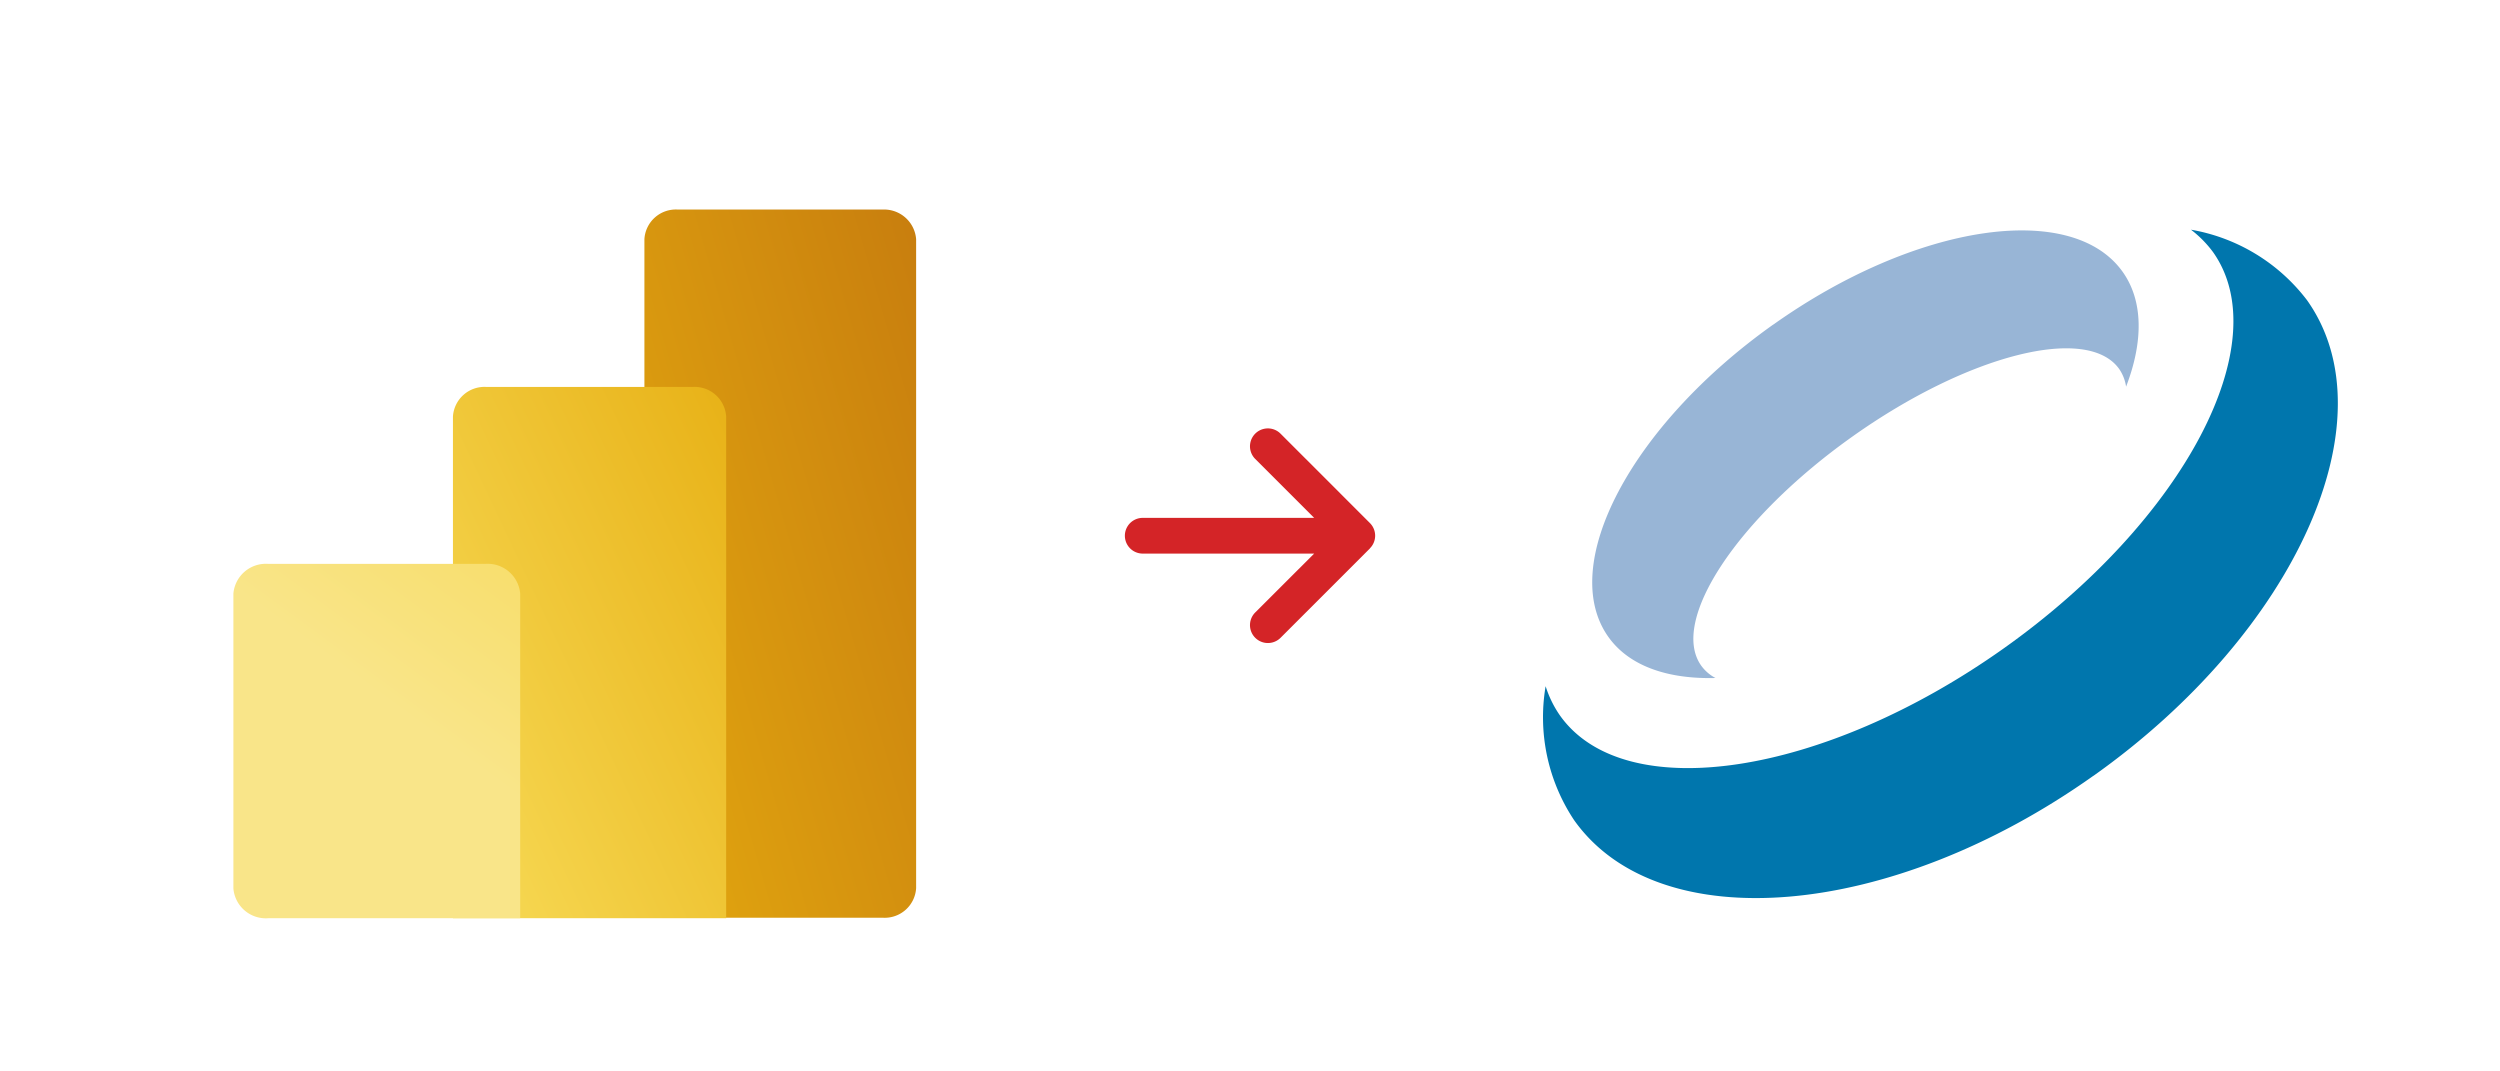 <svg xmlns="http://www.w3.org/2000/svg" xmlns:xlink="http://www.w3.org/1999/xlink" width="140" height="60" viewBox="0 0 140 60">
  <defs>
    <clipPath id="clip-path">
      <rect id="Rectangle_3849" data-name="Rectangle 3849" width="47.221" height="39.686" transform="translate(-1 -1)" fill="none"/>
    </clipPath>
    <linearGradient id="linear-gradient" x1="-0.165" y1="1.062" x2="1.088" y2="0.12" gradientUnits="objectBoundingBox">
      <stop offset="0" stop-color="#e6ad10"/>
      <stop offset="1" stop-color="#c87e0e"/>
    </linearGradient>
    <linearGradient id="linear-gradient-2" x1="-0.054" y1="0.736" x2="1.001" y2="-0.232" gradientUnits="objectBoundingBox">
      <stop offset="0" stop-color="#f6d751"/>
      <stop offset="1" stop-color="#e6ad10"/>
    </linearGradient>
    <linearGradient id="linear-gradient-3" x1="0.174" y1="0.172" x2="0.755" y2="-0.805" gradientUnits="objectBoundingBox">
      <stop offset="0" stop-color="#f9e589"/>
      <stop offset="1" stop-color="#f6d751"/>
    </linearGradient>
    <clipPath id="clip-dt_power-bi-to-jasper-reports">
      <rect width="140" height="60"/>
    </clipPath>
  </defs>
  <g id="dt_power-bi-to-jasper-reports" clip-path="url(#clip-dt_power-bi-to-jasper-reports)">
    <g id="dt_power-bi-to-jasper-reports-2" data-name="dt_power-bi-to-jasper-reports">
      <path id="arrow-right" d="M13.721,70.641a1,1,0,0,0,0-1.417L8.716,64.218A1,1,0,0,0,7.3,65.635l3.3,3.3H1a1,1,0,1,0,0,2H10.6L7.3,74.232A1,1,0,0,0,8.719,75.65l5.006-5.006Z" transform="translate(62.993 -39.934)" fill="#d42427"/>
      <g id="jaspersoft-logo" transform="translate(86.316 12.734)" clip-path="url(#clip-path)">
        <path id="Path_3675" data-name="Path 3675" d="M11.117,5.281c7.95-5.643,16.711-6.957,19.558-2.94,1.158,1.636,1.15,3.916.187,6.423a2.374,2.374,0,0,0-.383-.985c-1.777-2.509-8.457-.82-14.924,3.766S5.29,21.878,7.067,24.385a2.329,2.329,0,0,0,.8.694c-2.677.07-4.839-.669-6-2.305-2.85-4.018,1.284-11.849,9.243-17.493" transform="translate(1.883 0.155)" fill="#98b5d6"/>
        <path id="Path_3676" data-name="Path 3676" d="M30.774,30.582c-11.338,8.046-24.341,9.166-29.08,2.482A10.4,10.4,0,0,1,.1,25.564,6.055,6.055,0,0,0,.9,27.2c3.612,5.1,14.734,3.421,24.839-3.743S41.087,6.351,37.474,1.253A6.238,6.238,0,0,0,36.24,0a10.39,10.39,0,0,1,6.5,3.95c4.739,6.683-.632,18.6-11.96,26.632" transform="translate(0.139 0.129)" fill="#0076ad"/>
      </g>
      <g id="power-bi-vector-logo-2022" transform="translate(13.07 11.734)">
        <path id="Path_3589" data-name="Path 3589" d="M102.616,241.36V277.7a1.764,1.764,0,0,1-1.851,1.66H89.251A1.766,1.766,0,0,1,87.4,277.7V241.36a1.764,1.764,0,0,1,1.851-1.66h11.514A1.8,1.8,0,0,1,102.616,241.36Z" transform="translate(-64.383 -239.7)" fill="url(#linear-gradient)"/>
        <path id="Path_3590" data-name="Path 3590" d="M69.7,282.06v28.093H54.4V282.06a1.77,1.77,0,0,1,1.861-1.66H67.838A1.771,1.771,0,0,1,69.7,282.06Z" transform="translate(-42.105 -270.466)" fill="url(#linear-gradient-2)"/>
        <path id="Path_3591" data-name="Path 3591" d="M21.4,322.66v16.524a1.826,1.826,0,0,0,1.954,1.66H37.46V322.66A1.826,1.826,0,0,0,35.506,321H23.354A1.827,1.827,0,0,0,21.4,322.66Z" transform="translate(-21.4 -301.157)" fill="url(#linear-gradient-3)"/>
      </g>
    </g>
  </g>
</svg>
